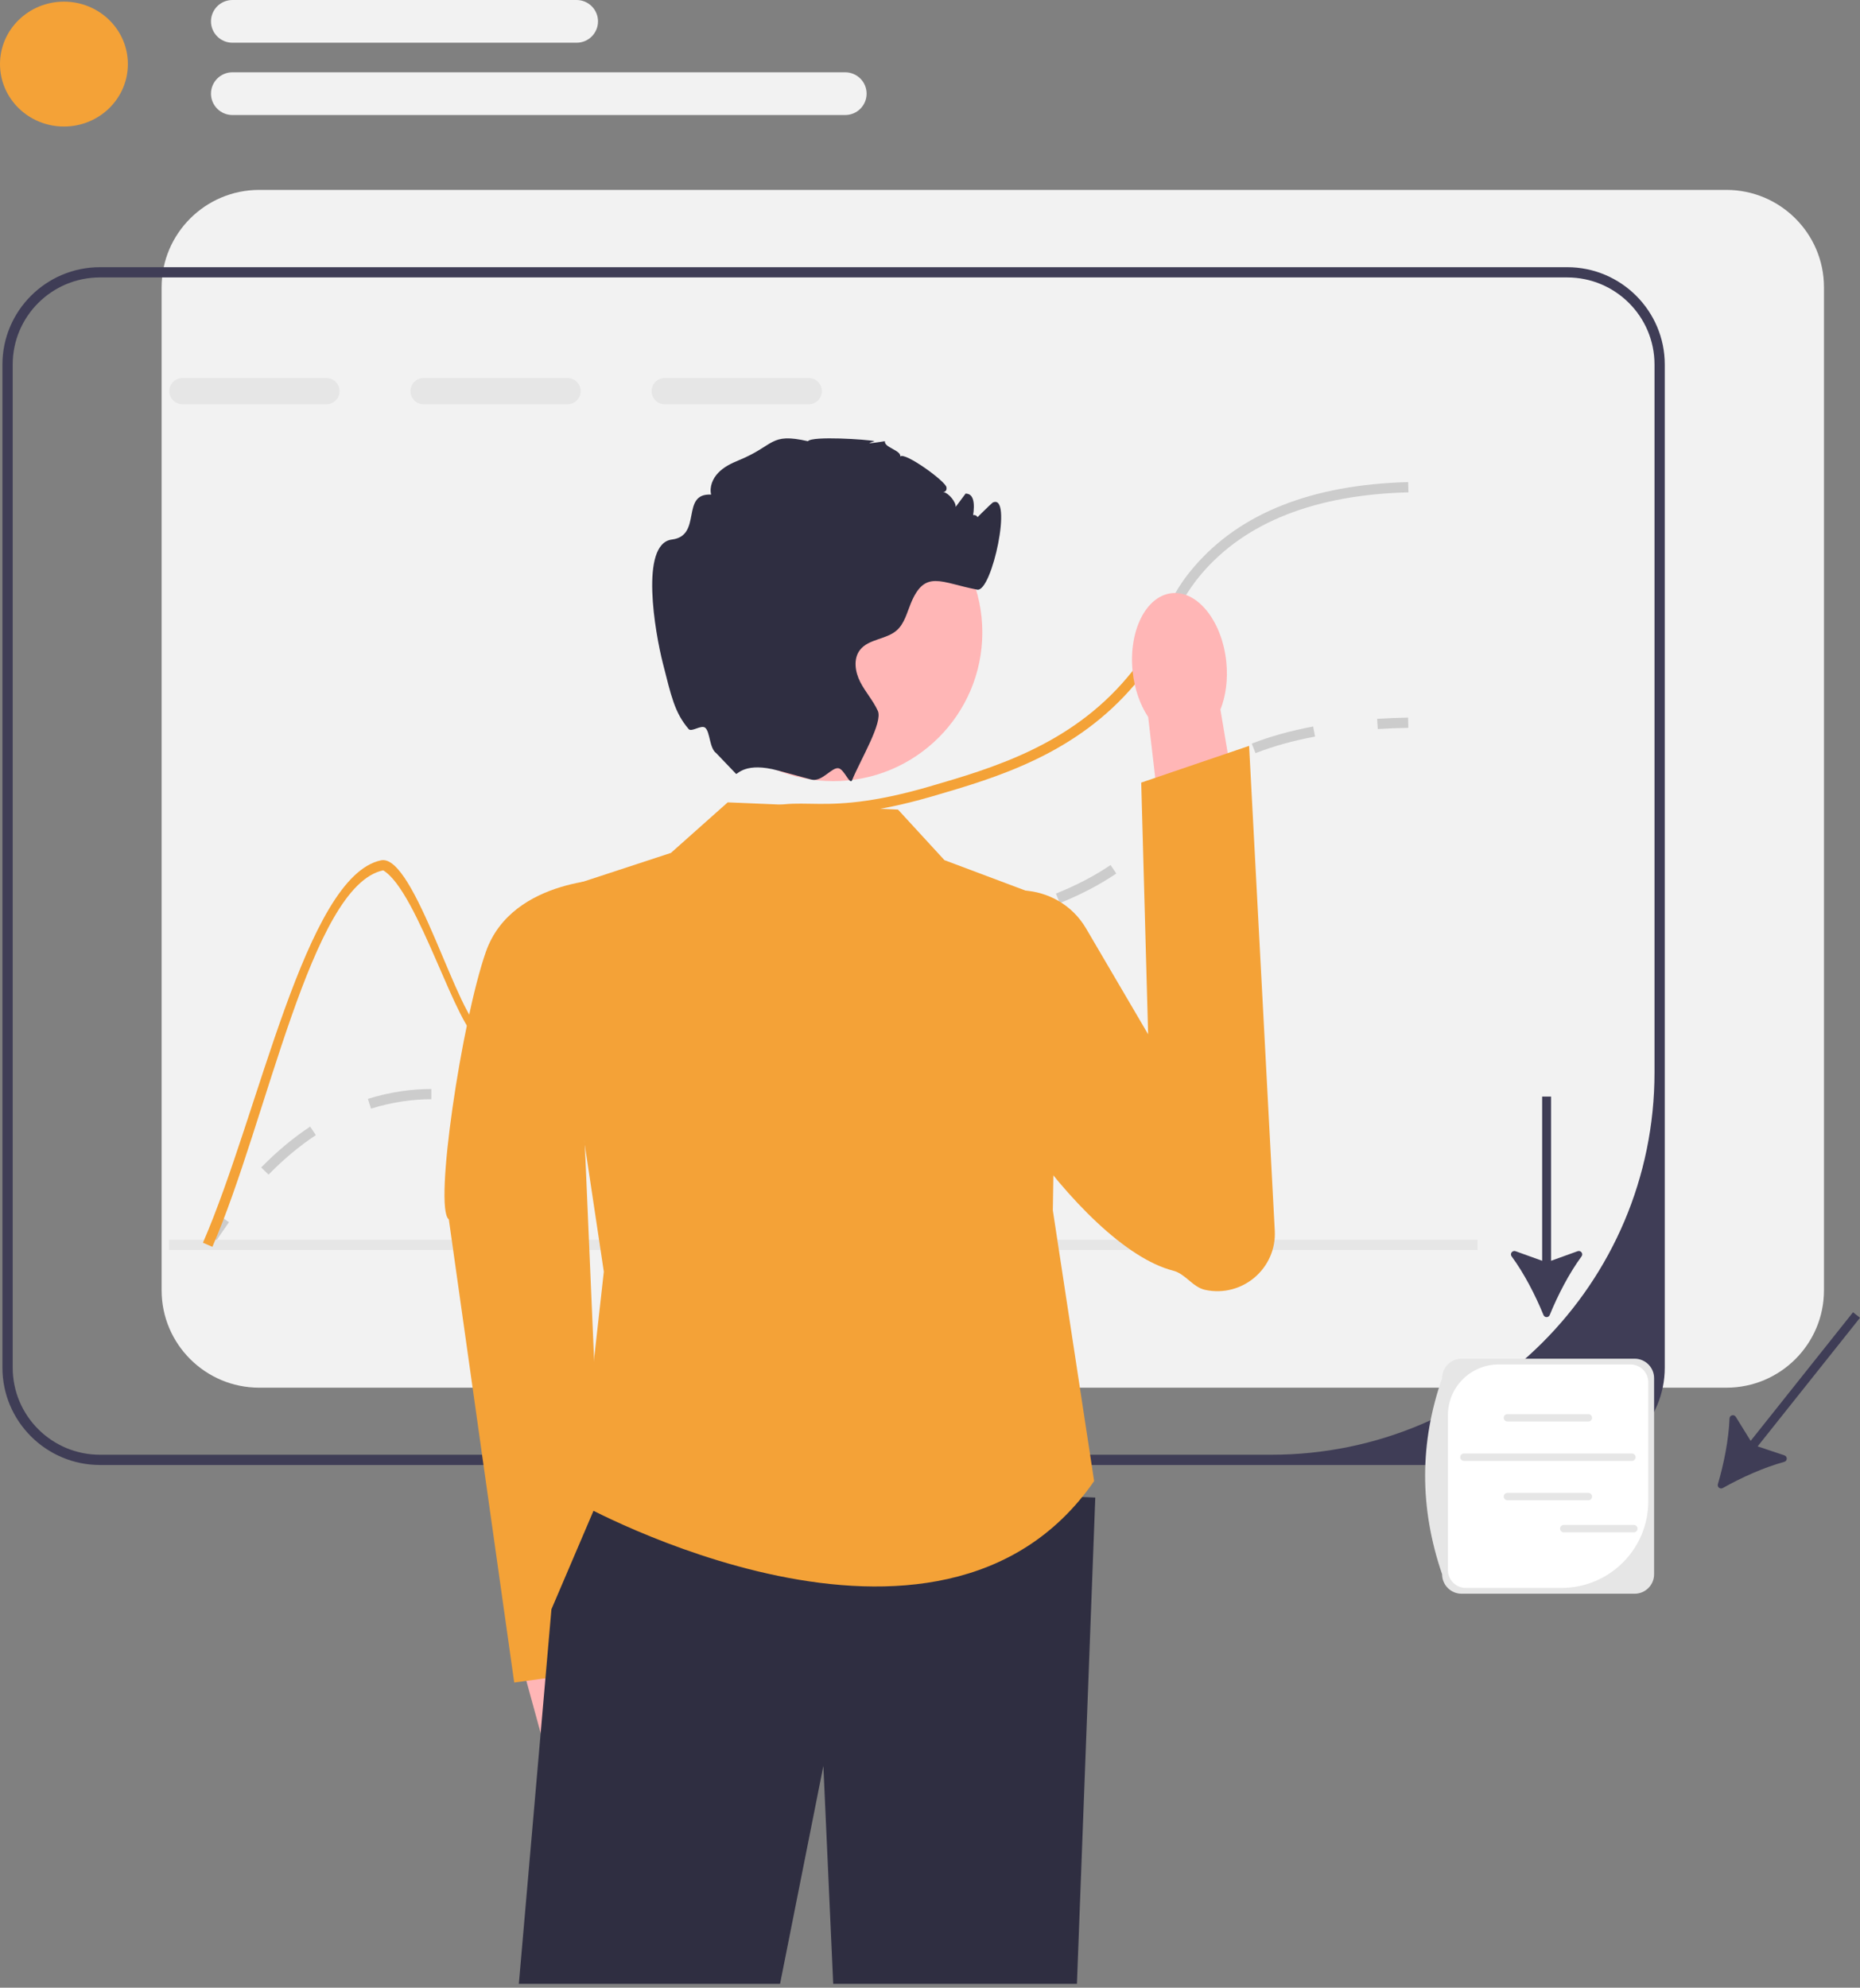 <svg width="102" height="109" viewBox="0 0 102 109" fill="none" xmlns="http://www.w3.org/2000/svg">
<rect x="0" y="0" width="102" height="109" fill="#808080" stroke="none"/>
<path d="M94.673 10.414H14.215C11.263 10.414 8.863 12.808 8.863 15.753V70.759C8.863 73.704 11.263 76.098 14.215 76.098H94.673C97.624 76.098 100.024 73.704 100.024 70.759V15.753C100.024 12.808 97.624 10.414 94.673 10.414Z" fill="#F2F2F2"/>
<path d="M85.942 14.652H5.484C2.533 14.652 0.133 17.047 0.133 19.991V74.998C0.133 77.942 2.533 80.337 5.484 80.337H85.942C88.894 80.337 91.294 77.942 91.294 74.998V19.991C91.294 17.047 88.894 14.652 85.942 14.652ZM90.731 58.808C90.731 70.388 81.322 79.775 69.714 79.775H5.484C2.84 79.775 0.696 77.636 0.696 74.998V19.991C0.696 17.353 2.84 15.214 5.484 15.214H85.942C88.587 15.214 90.731 17.353 90.731 19.991V58.808Z" fill="#3F3D56"/>
<path d="M11.625 68.412L11.148 68.113C11.458 67.623 11.777 67.147 12.098 66.699L12.556 67.025C12.242 67.464 11.928 67.931 11.625 68.412Z" fill="#CCCCCC"/>
<path d="M14.727 64.413L14.324 64.021C15.183 63.143 16.087 62.389 17.01 61.781L17.32 62.249C16.43 62.836 15.558 63.564 14.727 64.413ZM28.766 60.869C28.094 60.869 27.482 60.784 27.023 60.709L27.114 60.155C27.578 60.231 28.138 60.308 28.766 60.308C29.32 60.308 29.865 60.247 30.432 60.122L30.553 60.67C29.946 60.804 29.361 60.869 28.766 60.869ZM20.346 60.795L20.176 60.26C20.781 60.069 21.407 59.927 22.038 59.836C22.579 59.758 23.097 59.72 23.62 59.72H23.654V60.281H23.62C23.124 60.281 22.633 60.317 22.118 60.392C21.518 60.478 20.921 60.614 20.346 60.795ZM33.758 59.173L33.399 58.741C34.175 58.097 34.732 57.319 35.321 56.495L35.556 56.168L36.013 56.496L35.779 56.822C35.168 57.676 34.591 58.483 33.758 59.173ZM38.271 54.025L37.925 53.583C38.684 52.992 39.541 52.514 40.545 52.12C40.716 52.053 40.879 51.993 41.036 51.94L41.218 52.471C41.069 52.522 40.913 52.578 40.751 52.642C39.797 53.016 38.986 53.468 38.271 54.025ZM45.065 52.075C44.875 52.075 44.696 52.074 44.523 52.072L44.53 51.51C44.706 51.512 44.89 51.513 45.085 51.514C45.747 51.514 46.67 51.495 47.935 51.349L47.999 51.907C46.693 52.058 45.756 52.073 45.065 52.075ZM51.422 51.34L51.311 50.79C52.322 50.586 53.498 50.343 54.661 50.044L54.802 50.587C53.625 50.89 52.44 51.135 51.422 51.34ZM58.117 49.523L57.906 49.002C59.035 48.548 60.014 48.037 60.902 47.437L61.217 47.902C60.297 48.524 59.282 49.054 58.117 49.523ZM63.803 45.511L63.346 45.183C63.503 44.966 63.639 44.754 63.77 44.549C64.157 43.944 64.558 43.318 65.512 42.549L65.579 42.496L65.928 42.937L65.866 42.986C64.983 43.697 64.624 44.258 64.244 44.851C64.109 45.063 63.969 45.281 63.803 45.511ZM68.851 41.301L68.645 40.778C69.648 40.386 70.781 40.07 72.012 39.84L72.116 40.392C70.919 40.616 69.821 40.922 68.851 41.301Z" fill="#CCCCCC"/>
<path d="M75.555 39.979L75.519 39.419C76.066 39.385 76.638 39.362 77.219 39.352L77.229 39.913C76.656 39.923 76.093 39.945 75.555 39.979Z" fill="#CCCCCC"/>
<path d="M17.9 20.73H10.005C9.609 20.73 9.285 21.053 9.285 21.449C9.285 21.848 9.609 22.171 10.005 22.171H17.9C18.297 22.171 18.621 21.848 18.621 21.449C18.621 21.053 18.297 20.73 17.9 20.73Z" fill="#E6E6E6"/>
<path d="M31.123 20.73H23.228C22.831 20.73 22.508 21.053 22.508 21.449C22.508 21.848 22.831 22.171 23.228 22.171H31.123C31.52 22.171 31.843 21.848 31.843 21.449C31.843 21.053 31.52 20.73 31.123 20.73Z" fill="#E6E6E6"/>
<path d="M44.35 20.73H36.455C36.058 20.73 35.734 21.053 35.734 21.449C35.734 21.848 36.058 22.171 36.455 22.171H44.35C44.746 22.171 45.07 21.848 45.07 21.449C45.07 21.053 44.746 20.73 44.35 20.73Z" fill="#E6E6E6"/>
<path d="M81.024 67.984H9.277V68.546H81.024V67.984Z" fill="#E6E6E6"/>
<path d="M77.237 26.999C72.13 27.131 68.32 28.63 65.906 31.448C65.015 32.492 64.652 33.315 64.269 34.185C63.889 35.044 63.501 35.928 62.598 37.082V36.127C63.158 35.308 63.459 34.623 63.754 33.958C64.154 33.048 64.533 32.189 65.479 31.086C68 28.139 71.95 26.575 77.22 26.438L77.237 26.999Z" fill="#CCCCCC"/>
<path d="M64.267 34.184C63.887 35.043 63.499 35.928 62.595 37.081C62.489 37.219 62.373 37.362 62.249 37.511C58.991 41.376 54.639 42.645 51.138 43.666C50.919 43.731 50.705 43.79 50.497 43.846C47.385 44.688 45.68 44.657 44.411 44.638C43.136 44.615 42.295 44.601 40.79 45.46C38.03 47.029 36.899 49.325 35.804 51.546C34.676 53.831 33.612 55.989 30.9 57.003C29.018 57.704 27.695 57.356 26.297 56.991C25.096 56.674 22.93 48.867 21.013 47.728C17.054 48.556 14.649 61.463 11.647 68.374L11.129 68.149C14.21 61.064 16.748 48.048 20.895 47.178C22.744 46.791 25.177 56.115 26.441 56.447C27.752 56.792 28.987 57.115 30.703 56.475C33.207 55.543 34.175 53.575 35.298 51.299C36.378 49.109 37.602 46.628 40.509 44.972C42.149 44.037 43.103 44.054 44.419 44.076C45.674 44.099 47.368 44.127 50.497 43.265C50.654 43.22 50.815 43.175 50.981 43.127C54.408 42.128 58.67 40.885 61.816 37.151C62.126 36.784 62.382 36.444 62.595 36.127C63.155 35.307 63.456 34.622 63.752 33.957C64.151 33.047 64.649 33.314 64.267 34.184Z" fill="#F4A237"/>
<path d="M34.265 97.408C34.042 96.634 33.661 95.974 33.207 95.503L31.557 88L27.961 88.879L30.022 96.395C29.886 97.031 29.913 97.791 30.136 98.564C30.645 100.332 31.982 101.506 33.122 101.186C34.262 100.867 34.774 99.175 34.265 97.408Z" fill="#FFB6B6"/>
<path d="M33.767 48.188C33.767 48.188 28.088 48.072 26.644 52.198C25.329 55.953 23.771 66.271 24.613 66.867L28.199 92.266L33.311 91.566L31.999 61.09L33.767 48.188Z" fill="#F4A237"/>
<path d="M60.064 82.123L59.057 108.789H45.692L45.152 96.84L42.777 108.789H28.453L30.24 88.248L32.086 83.928L33.335 81L60.064 82.123Z" fill="#2F2E41"/>
<path d="M49.245 44.396L39.906 44L36.792 46.772L30 49L33.113 69.736L31.698 82.407C31.698 82.407 51.509 93.493 60 81.219L57.736 66.371L58 49.5L51.792 47.168L49.245 44.396Z" fill="#F4A237"/>
<path d="M67.248 36.289C67.348 37.263 67.22 38.178 66.926 38.911L68.472 48.122L64.058 48.728L62.964 39.32C62.526 38.661 62.213 37.792 62.112 36.818C61.882 34.595 62.845 32.675 64.263 32.528C65.681 32.382 67.017 34.066 67.248 36.289Z" fill="#FFB6B6"/>
<path d="M59.558 50.913C58.036 48.318 54.261 48.074 52.57 50.562C52.108 51.243 52.237 52.008 52.126 52.926C51.658 56.827 59.15 68.354 64.335 69.681C65.015 69.855 65.403 70.587 66.089 70.734C68.123 71.171 70.017 69.56 69.907 67.487L68.499 40.902L62.583 42.916L62.962 56.718L59.558 50.913Z" fill="#F4A237"/>
<path d="M45.69 42.838C50.207 42.838 53.869 39.185 53.869 34.679C53.869 30.173 50.207 26.52 45.69 26.52C41.173 26.52 37.512 30.173 37.512 34.679C37.512 39.185 41.173 42.838 45.69 42.838Z" fill="#FFB6B6"/>
<path d="M53.31 28.686C53.24 28.703 54.386 27.587 54.435 27.563C55.561 27.002 54.404 32.489 53.591 32.335C51.591 31.956 50.727 31.204 49.95 33.082C49.734 33.604 49.599 34.193 49.177 34.567C48.597 35.075 47.635 35.033 47.162 35.639C46.782 36.127 46.892 36.846 47.173 37.396C47.455 37.949 47.883 38.418 48.139 38.982C48.425 39.617 47.202 41.635 46.734 42.769V42.772L46.732 42.778C46.608 43.076 46.313 42.219 46.001 42.133C45.629 42.031 45.08 42.909 44.486 42.749C44.484 42.749 44.481 42.746 44.478 42.746C43.912 42.589 43.282 42.421 42.658 42.252H42.655C40.896 41.775 40.452 42.46 40.367 42.44L39.276 41.301C38.901 41.029 38.943 40.15 38.679 39.914C38.463 39.721 37.925 40.167 37.766 39.981C36.987 39.072 36.808 38.162 36.349 36.366C35.93 34.724 35.061 29.809 36.847 29.587C38.533 29.377 37.3 27.035 38.997 27.122C38.896 26.696 39.084 26.238 39.391 25.924C39.695 25.607 40.1 25.41 40.508 25.242C42.52 24.422 42.185 23.718 44.306 24.195C44.517 23.9 47.581 24.096 47.964 24.195C47.992 24.2 47.016 24.433 48.527 24.195C48.471 24.54 49.427 24.692 49.371 25.037C49.582 24.753 51.85 26.381 51.903 26.721C51.973 27.145 51.332 26.929 51.76 26.993C52.013 27.033 52.446 27.546 52.404 27.802C52.587 27.555 52.77 27.311 52.955 27.064C52.989 27.066 53.02 27.072 53.054 27.078C53.909 27.24 52.929 30.03 52.964 29.16C53.029 27.563 54.162 28.498 53.31 28.686Z" fill="#2F2E41"/>
<path d="M84.642 72.112C84.705 72.267 84.922 72.267 84.985 72.112C85.425 71.031 86.05 69.821 86.731 68.897C86.839 68.749 86.689 68.551 86.516 68.613L85.058 69.139V60.133H84.57V69.139L83.111 68.613C82.938 68.551 82.787 68.748 82.896 68.897C83.577 69.821 84.202 71.031 84.642 72.112Z" fill="#3F3D56"/>
<path d="M94.207 81.387C94.16 81.547 94.33 81.682 94.476 81.6C95.494 81.026 96.738 80.467 97.847 80.165C98.025 80.116 98.031 79.868 97.856 79.81L96.386 79.317L102 72.264L101.618 71.961L96.004 79.014L95.189 77.697C95.093 77.54 94.852 77.602 94.845 77.785C94.801 78.932 94.537 80.268 94.207 81.387Z" fill="#3F3D56"/>
<path d="M89.64 87.397H80.152C79.563 87.397 79.084 86.919 79.084 86.331C77.829 82.673 77.854 79.089 79.084 75.574C79.084 74.986 79.563 74.508 80.152 74.508H89.64C90.229 74.508 90.708 74.986 90.708 75.574V86.331C90.708 86.919 90.229 87.397 89.64 87.397Z" fill="#E6E6E6"/>
<path d="M82.185 74.824C80.648 74.824 79.402 76.067 79.402 77.601V86.102C79.402 86.641 79.841 87.078 80.381 87.078H85.628C88.258 87.078 90.39 84.951 90.39 82.327V75.801C90.39 75.261 89.952 74.824 89.412 74.824H82.185Z" fill="white"/>
<path d="M87.106 77.952H82.664C82.552 77.952 82.461 77.861 82.461 77.749C82.461 77.638 82.552 77.547 82.664 77.547H87.106C87.218 77.547 87.309 77.638 87.309 77.749C87.309 77.861 87.218 77.952 87.106 77.952Z" fill="#E6E6E6"/>
<path d="M87.106 82.272H82.664C82.552 82.272 82.461 82.181 82.461 82.07C82.461 81.958 82.552 81.867 82.664 81.867H87.106C87.218 81.867 87.309 81.958 87.309 82.07C87.309 82.181 87.218 82.272 87.106 82.272Z" fill="#E6E6E6"/>
<path d="M89.491 80.112H80.281C80.169 80.112 80.078 80.021 80.078 79.91C80.078 79.798 80.169 79.707 80.281 79.707H89.491C89.603 79.707 89.694 79.798 89.694 79.91C89.694 80.021 89.603 80.112 89.491 80.112Z" fill="#E6E6E6"/>
<path d="M89.597 84.03H85.754C85.642 84.03 85.551 83.939 85.551 83.828C85.551 83.716 85.642 83.625 85.754 83.625H89.597C89.709 83.625 89.8 83.716 89.8 83.828C89.8 83.939 89.709 84.03 89.597 84.03Z" fill="#E6E6E6"/>
<path d="M3.507 6.939C5.443 6.939 7.013 5.406 7.013 3.515C7.013 1.623 5.443 0.09 3.507 0.09C1.57 0.09 0 1.623 0 3.515C0 5.406 1.57 6.939 3.507 6.939Z" fill="#F4A237"/>
<path d="M31.62 2.343H12.745C12.097 2.343 11.57 1.818 11.57 1.172C11.57 0.526 12.097 0 12.745 0H31.62C32.267 0 32.794 0.526 32.794 1.172C32.794 1.818 32.267 2.343 31.62 2.343Z" fill="#F2F2F2"/>
<path d="M46.35 6.308H12.745C12.097 6.308 11.57 5.782 11.57 5.136C11.57 4.49 12.097 3.965 12.745 3.965H46.35C46.998 3.965 47.524 4.49 47.524 5.136C47.524 5.782 46.998 6.308 46.35 6.308Z" fill="#F2F2F2"/>
</svg>
